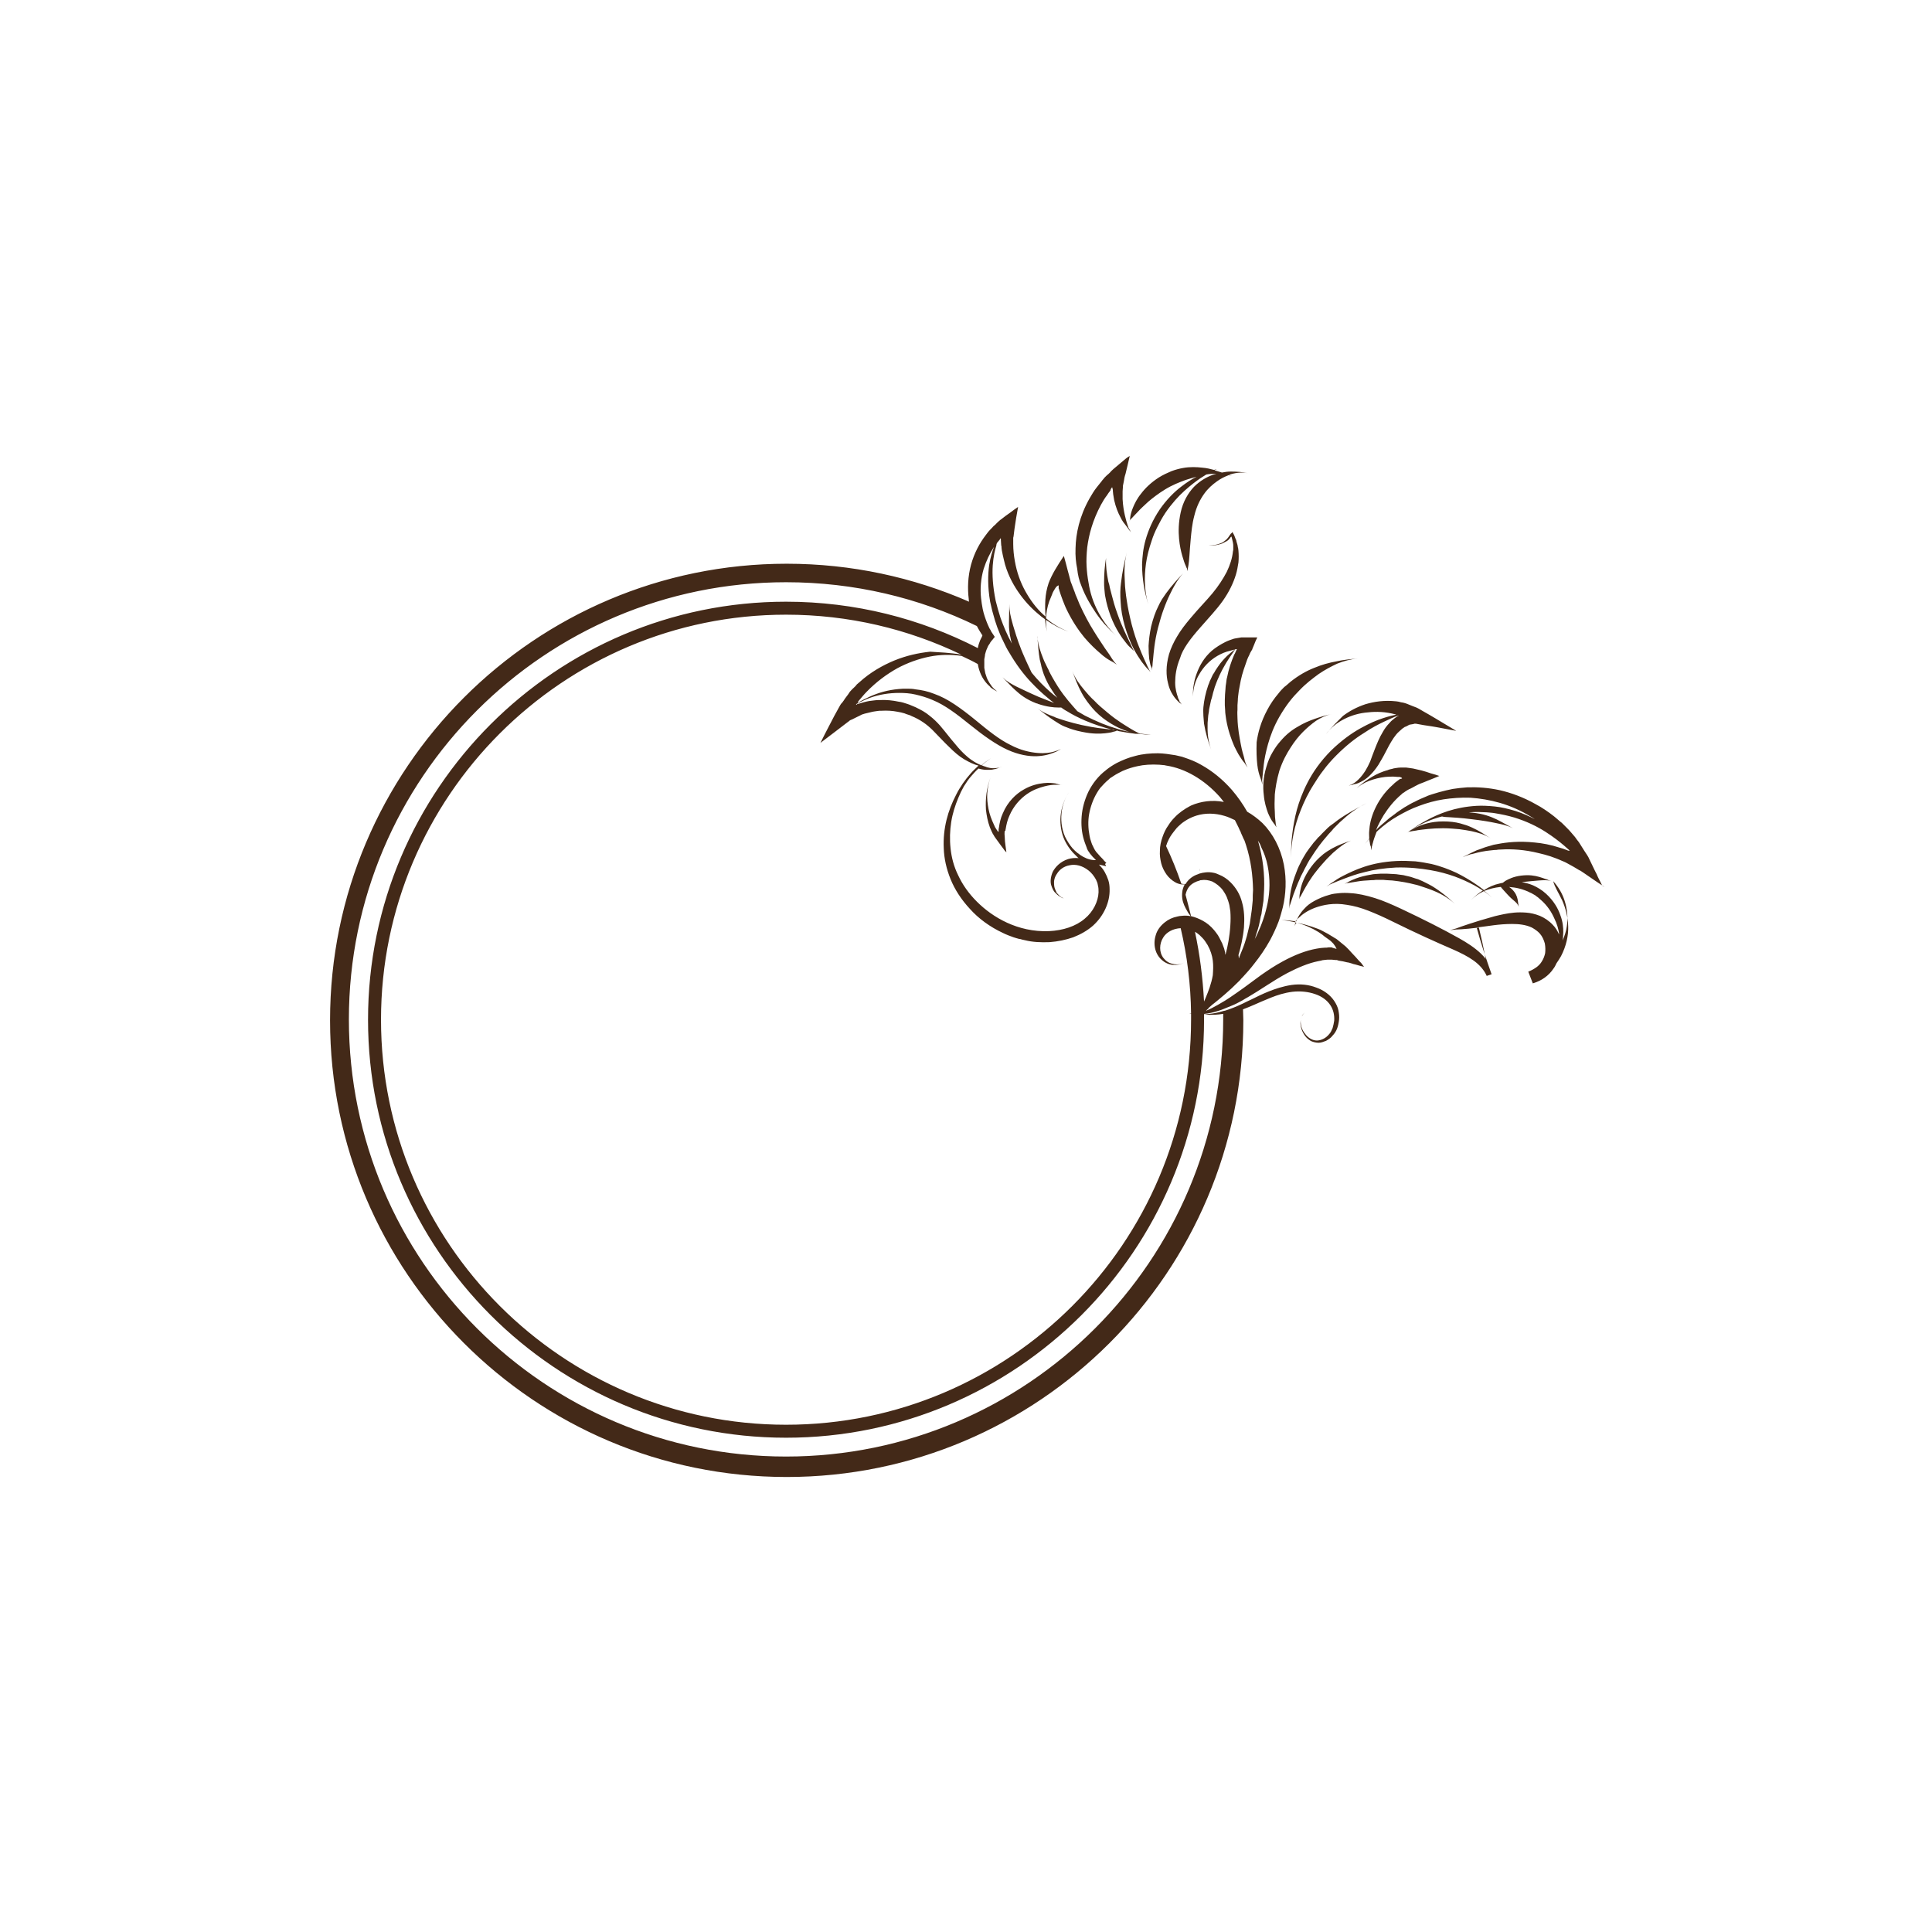 <svg id="Layer_1" xmlns="http://www.w3.org/2000/svg" viewBox="0 0 595.3 595.3"><style>.st0{fill:#432918}</style><path class="st0" d="M351.7 203.8c-.7-1-1.6-2.4-2.5-4.1-.9-1.8-1.8-4-2.6-6.7-.8-2.8-1.2-5.3-1.3-7.5-.1-1.1-.1-2.1-.1-3.1s.1-1.9.2-2.7c.4-3.5 1-6.2 1.8-9.5-.8 3.3-.8 6-.6 9.3 0 .8.1 1.7.2 2.6.1.9.2 1.9.4 3 .3 2.1.8 4.5 1.5 7.3.7 2.6 1.4 4.8 2.1 6.5.7 1.8 1.3 3.2 1.8 4.3.5 1.1.9 1.9 1.1 2.4.3.5.4.8.4.8l.4.7-.5-.6-.6-.6c-.4-.4-.9-1.1-1.7-2.1zm18.1-10.4c2.6-3 5.1-5.6 7-8.3 1.9-2.7 3.2-5.4 4-8 .4-1.3.6-2.6.8-3.8.1-1.2.1-2.4 0-3.6 0-.3-.1-.6-.1-.8-.1-.2-.1-.6-.2-1-.1-.3-.2-.6-.3-1l-.1-.5-.2-.4-.3-.8c-.1-.3-.2-.5-.4-.8l-.2-.4v-.1l-.1.1c-.1.2-.3.3-.5.5-.5.8-1 1.5-1.5 1.9-.3.2-.5.4-.8.6-.3.2-.5.3-.8.4-1.1.5-2.4.7-3.7.5 1.3.3 2.6.1 3.8-.3.3-.1.6-.2.9-.4l.4-.2c.1-.1.2-.1.4-.2.5-.3.8-.6 1.1-1 .1-.2.2-.3.3-.4l.1-.1s0 .1.1.2l.1.4c.1.5.2.9.3 1.3.1.4.1.8.1 1.2v.7c0 .3 0 .5-.1.8-.2 2.1-.9 4.2-1.9 6.3-1.1 2.1-2.5 4.3-4.4 6.6-1.9 2.3-4.3 4.7-6.8 7.7-1.6 1.9-3 3.7-4.1 5.6-1.1 1.8-2 3.8-2.5 5.5-1 3.6-.9 6.6-.3 8.9.5 2.3 1.5 3.7 2.1 4.5.3.4.6.7.8.9l.3.3.2.2c.1.1.2.2.4.3.3.2.5.5.5.5l-.4-.6c-.1-.1-.2-.3-.3-.4-.1-.1-.1-.2-.1-.2s0-.1-.1-.3c-.1-.2-.3-.5-.4-1-.3-.9-.8-2.4-.8-4.4 0-2 .3-4.6 1.5-7.5.8-2.8 3.1-5.9 6.2-9.4zm-29.6-14c0 .7 0 1.4.1 2.2.1.8.1 1.6.3 2.4.3 1.7.8 3.6 1.6 5.8 1.6 4.2 3.5 6.7 4.7 8.2.6.8 1.1 1.3 1.5 1.6l.5.5.5.5-.3-.6-.3-.6c-.2-.4-.5-1.1-.9-1.9-.8-1.7-2.2-4.4-3.6-8.4-.8-2.2-1.3-4-1.7-5.6-.2-.8-.4-1.6-.6-2.3-.1-.7-.3-1.4-.5-2-.5-2.6-.8-4.7-.7-7.3-.4 2.5-.6 4.7-.6 7.5zm68.3 46.9c1.6-2.2 3.6-3.7 5.8-4.8 2.2-1.1 4.6-1.8 7.2-2 2.6-.3 5.4-.2 8.4.6.1 0 .2.1.3.1-.9.2-2.3.5-4.1 1.1-1.9.6-4.2 1.6-6.9 3.1s-5.8 3.7-9 6.8c-3.4 3.4-5.7 6.8-7.3 9.9-1.6 3.1-2.6 5.9-3.3 8.4-.7 2.6-1.1 5-1.4 7.3-.3 2.4-.4 4.7-.4 7.4 0-2.6.3-5 .8-7.4.5-2.4 1.2-4.7 2.2-7.2 1-2.5 2.2-5.1 4-7.9.9-1.4 1.8-2.9 3-4.4 1.1-1.5 2.5-3.1 4-4.6 3-3 5.8-5.2 8.4-6.8 2.5-1.7 4.7-2.8 6.4-3.6 1.7-.8 3-1.4 3.9-1.7.1-.1.2-.1.4-.1v.1h-.2c-.1.1-.7.5-1.1.8-.5.4-1 .8-1.4 1.3-.9.9-1.6 1.9-2.1 2.8-1.1 1.8-1.8 3.6-2.4 5.1-.6 1.5-1.1 2.9-1.5 4-.5 1.1-1 2.1-1.5 2.9-1 1.6-2 2.6-2.7 3.2-.4.3-.6.5-.8.6-.2.1-.3.2-.3.2s-.1 0-.2.1-.3.1-.4.2c-.3.1-.7.2-.7.2s.3 0 .7-.1c.2 0 .3-.1.5-.1.1 0 .2-.1.2-.1s.1 0 .4-.1c.2 0 .6-.1 1.1-.3.9-.4 2.4-1.1 3.9-2.7.8-.8 1.5-1.7 2.3-2.9.7-1.2 1.5-2.5 2.2-3.9.7-1.4 1.5-2.9 2.5-4.4.5-.7 1-1.4 1.7-2 .3-.3.7-.6 1-.9.2-.1.4-.3.6-.4l.1-.1h.1c.1-.1.2-.1.2-.1.3-.1.5-.2.8-.4l.4-.2.6-.1.6-.1.3-.1h.5c1.6.3 3.2.6 4.8.8.8.1 1.6.3 2.3.4 1.8.3 3.5.7 5.3 1l-6-3.6c-.2-.1-.3-.2-.5-.3 0 0-.1 0 0 0-1.3-.8-2.6-1.5-3.8-2.2-.7-.4-1.3-.8-2-1.1-.8-.3-1.6-.6-2.3-.9-.7-.3-1.5-.6-2.4-.7-.3-.1-.5-.1-.8-.2-.2 0-.5-.1-.7-.1-3.7-.4-6.8.1-9.5.9-2.7.9-4.9 2.1-6.9 3.6-1.9 1.9-3.7 3.6-5.3 5.7zm3.7 26.4c-.8.6-1.5 1.2-2.4 1.8-.4.3-.8.7-1.2 1.1l-1.2 1.2c-.4.4-.8.9-1.3 1.3-.4.5-.8 1-1.3 1.5-.4.5-.8 1.1-1.3 1.7-.4.6-.9 1.2-1.3 1.9s-.8 1.3-1.1 1.9l-.9 1.8c-.3.6-.5 1.2-.7 1.7-.2.5-.4 1.1-.6 1.6-.7 2-1.1 3.7-1.3 5.1-.2 1.3-.3 2.3-.3 2.9v.9l-.1.9.2-.9.3-.9.9-2.7c.5-1.2 1-2.8 1.9-4.7.2-.5.4-1 .7-1.5.3-.5.5-1 .8-1.6.3-.5.6-1.1.9-1.7.3-.6.7-1.2 1.1-1.8 1.7-2.7 3.3-4.8 4.8-6.5.7-.9 1.5-1.6 2.1-2.4l2-2c2.6-2.4 5-4.3 8.2-5.8-3.1 1.6-5.8 3-8.9 5.2zm-11.6 23.7s.1-.2.3-.5c.2-.4.5-.9.8-1.5.8-1.4 1.9-3.5 4-6.1 1.1-1.4 2.2-2.6 3.1-3.6l1.3-1.3c.4-.4.8-.8 1.2-1.1 1.6-1.4 3-2.5 5-3.3-2 .7-3.8 1.3-5.8 2.4l-1.5.9c-.5.4-1.1.7-1.6 1.2-1.1.9-2.3 2.1-3.4 3.6-2.2 3-3 5.5-3.3 7.1-.2.8-.2 1.4-.3 1.8v.6l-.1.5.3-.7zm-45.7-70.5l.1.7v-.7s0-.2.1-.7c0-.5.1-1.2.2-2.2.2-2 .4-5.2 1.5-9.5.6-2.3 1.2-4.3 1.8-5.9.3-.8.6-1.6.9-2.3.3-.7.6-1.4.9-2 1.2-2.5 2.3-4.5 4.1-6.6-1.9 2-3.5 3.8-5.2 6.1-.4.6-.8 1.2-1.3 1.9-.4.7-.8 1.4-1.2 2.3-.8 1.6-1.5 3.6-2.1 6-.5 2.3-.7 4.3-.8 6 0 1.7.1 3 .2 4 .2 1 .3 1.8.5 2.2.2.5.3.7.3.7zm27.6-9.5c-.4.1-.8.1-1.2.2-.2 0-.4.1-.6.1l-.5.1c-.9.3-1.8.6-2.6 1-1.6.8-3 1.7-4.2 2.7-2.4 2.1-3.8 4.6-4.7 7.1-.8 2.2-1.2 4.5-1.1 7 0-2.5.7-4.8 1.9-6.8 1.3-2.3 3.2-4.3 5.6-5.7 1.2-.7 2.6-1.3 4-1.6.4-.1.7-.2 1.1-.3.2 0 .4-.1.5-.1h-.1s-.2.1-.6.4c-.4.3-1 .8-1.9 1.6-.8.8-1.8 1.8-2.8 3.3-.3.4-.5.8-.8 1.2-.2.4-.5.9-.8 1.3-.2.5-.5 1-.7 1.5-.3.5-.4 1.1-.7 1.7-.9 2.6-1.3 4.8-1.5 6.8-.1 1 0 1.9 0 2.7.1.9.1 1.6.2 2.4.5 3 1.2 5.3 2.2 8-1-2.8-1.2-5.3-1.1-8.3.1-.7.1-1.5.2-2.3.1-.4.1-.8.2-1.2 0-.4.1-.9.2-1.3.1-.5.2-.9.3-1.4.1-.5.2-1 .4-1.5.1-.5.3-1 .4-1.6.2-.5.3-1.1.5-1.7.2-.5.4-1.1.6-1.6.2-.5.4-1 .6-1.4.2-.5.4-.9.6-1.3l.6-1.2c.8-1.5 1.5-2.6 2.1-3.5.6-.9 1-1.5 1.3-1.9.3-.4.4-.6.4-.6l.2-.2h.1c.2 0 .3.1.3.1.1 0-.1.2-.1.2l-.1.1v.1l-.2.4c-.1.3-.2.5-.4.8-.9 2.1-1.7 4.4-2.2 7-.2.6-.2 1.2-.3 1.8-.1.6-.2 1.2-.2 1.8-.1 1.2-.2 2.3-.2 3.4v1.6c0 .5.1 1 .1 1.5 0 1 .2 1.9.3 2.8.6 3.5 1.6 6.2 2.5 8.3.5 1 .9 1.8 1.3 2.5s.8 1.2 1.1 1.7c.3.4.5.7.7.9.2.2.2.3.2.3l.8 1.2-.6-1.3s0-.1-.1-.4c-.1-.2-.2-.6-.3-1.1-.1-.5-.3-1.1-.5-1.8-.2-.8-.4-1.6-.6-2.7-.4-2.1-.9-4.7-1-7.9 0-.8-.1-1.7 0-2.6v-1.4c0-.5.1-.9.1-1.4 0-1 .2-2 .3-3 .1-.5.2-1 .3-1.6.1-.5.2-1.1.3-1.6.5-2.4 1.3-4.5 2-6.5.1-.2.2-.5.3-.7l.3-.6c.1-.2.2-.5.3-.7.1-.2.3-.5.4-.7.1-.1.1-.2.2-.3l.1-.3c.2-.4.3-.8.5-1.2.3-.8.6-1.5 1-2.3h-4.9zm4.9 39.2c.2 1.8.6 3.1.9 3.9.3.8.4 1.2.4 1.2l.3 1.1-.1-1.2s0-.4.1-1.2c.1-.8.2-2.1.4-3.8.2-1.7.6-3.8 1.3-6.3.7-2.5 1.8-5.5 3.6-8.6 1-1.7 2-3.2 3-4.5 1-1.3 2.1-2.5 3.1-3.5 2-2.1 4-3.6 5.9-5 1.9-1.3 3.8-2.3 5.7-3.2 2-.8 4.1-1.4 6.4-1.6-2.4.2-4.5.4-6.7.9-2.2.4-4.4 1-6.8 2-2.3.9-4.8 2.3-7.3 4.3-.6.5-1.2 1.1-1.9 1.6-.6.6-1.2 1.2-1.8 2-1.2 1.4-2.4 3.1-3.4 5-2 3.7-2.9 7.1-3.3 10-.1 2.7 0 5.1.2 6.9zm6.8 1.9c1-3 2.2-5.2 3.5-7.2 1.2-1.9 2.5-3.5 3.8-4.8 1.3-1.3 2.6-2.4 4-3.4 1.4-.9 3-1.7 4.9-2.1-1.9.4-3.6.9-5.3 1.5-1.7.6-3.4 1.3-5.2 2.4-1.8 1-3.6 2.4-5.3 4.4-.9 1-1.7 2.1-2.5 3.5-.8 1.3-1.4 2.8-1.9 4.5-1 3.3-1.1 6.2-.8 8.6.2 2.4.8 4.2 1.3 5.6.6 1.4 1.1 2.3 1.5 2.8.4.6.6.8.6.8l.5.8-.2-.9s0-.3-.1-1-.2-1.7-.2-3c-.1-1.4-.1-3.1 0-5.2.2-2.1.6-4.5 1.4-7.3zm36.4-16.9zm-12.3 51c1.1-.2 2.5-.3 4.3-.4.4 0 .9 0 1.4-.1h1.5c.5 0 1.1 0 1.7.1.6 0 1.2.1 1.8.1 2.7.3 4.9.7 6.8 1.2 1 .2 1.8.5 2.7.8.8.3 1.6.5 2.3.8 2.9 1.1 5.1 2.3 7.5 4.4-2.3-2.1-4.3-3.8-7.1-5.5-.7-.4-1.5-.8-2.3-1.2-.4-.2-.8-.4-1.3-.6-.4-.2-.9-.4-1.4-.5-.5-.2-1-.3-1.5-.5-.5-.1-1.1-.3-1.7-.4-.6-.2-1.2-.2-1.8-.3-.6-.1-1.3-.2-2-.2s-1.3-.1-1.9-.1h-1.8c-.6 0-1.1.1-1.6.1s-1 .1-1.5.2c-1.8.3-3.3.7-4.4 1.1-1.1.4-1.9.8-2.3 1-.5.3-.7.4-.7.4l-.7.3.8-.2s.3 0 .8-.1 1.3-.2 2.4-.4zM309.8 256v-.2l.1-.5c.2-1.2.5-2.6 1.1-3.9 1.3-3.1 3.4-5.3 5.4-6.7 2-1.4 3.9-2 5.4-2.4 1.5-.4 2.7-.5 3.4-.5h1.6c.3 0 .5.1.5.1s-.3-.1-.5-.1c-.3-.1-.5-.1-.5-.1s-.1 0-.3-.1c-.2 0-.5-.1-.8-.2-.8-.1-2-.3-3.6-.1-1.7.2-3.8.6-6.2 2-2.3 1.3-4.9 3.7-6.4 7.3-.7 1.5-1 3-1.2 4.4l-.1.5v.8s-.1 0-.2-.1l-.2-.2v-.1l-.1-.1-.2-.3c-.3-.4-.5-.8-.7-1.3-.8-1.7-1.4-3.3-1.7-4.9-.3-1.6-.5-3.2-.4-4.8.1-1.6.4-3.2 1-4.9-1.2 3.3-1.6 6.4-1.4 9.9.2 1.7.5 3.5 1.2 5.4.2.5.4.9.6 1.4.1.1.1.2.2.4s.2.4.3.5c.2.4.4.7.7 1.1.5.7 1 1.4 1.6 2.2l.9 1.2.2.3.2.2c.1.1.2.3.4.4-.1-.7-.2-1.5-.3-2.2-.1-.8-.2-1.5-.2-2.3-.1-.8-.1-1.4 0-2.1h.2zm127.1-.2c1.6-.2 4.2-.6 7.8-.6 2 0 3.6.2 5 .3.7.1 1.4.2 2 .3.6.1 1.2.2 1.7.3 2.2.5 4 1 5.9 2.2-1.9-1.2-3.5-2.3-5.7-3.3-.5-.2-1.1-.5-1.7-.7-.6-.2-1.3-.4-2-.6-1.5-.4-3.2-.6-5.2-.6-3.9 0-6.5 1-8.1 1.7-.8.4-1.3.7-1.7.9-.3.2-.5.3-.5.3l-.5.3.6-.1s.2 0 .6-.1c.4-.1 1-.1 1.8-.3zm-5.8-15.6c-.1 0 0 0 0 0 0-.1 0 0 0 0zm62.4 32.3l-.2-.4-.1-.2-.1-.2c-.4-.8-.8-1.5-1.1-2.3-.8-1.5-1.5-3.1-2.3-4.7-.3-.8-1-1.7-1.5-2.5-.6-.9-1.1-1.8-1.7-2.7-.4-.5-.8-1-1.2-1.6-.2-.2-.4-.5-.6-.7-.2-.2-.4-.5-.6-.7-.4-.5-.8-.9-1.3-1.4l-1.3-1.3c-.2-.2-.4-.4-.7-.6-.2-.2-.5-.4-.7-.6-.5-.4-.9-.8-1.3-1.1-1.8-1.4-3.7-2.7-5.6-3.7-3.7-2.1-7.5-3.5-11-4.3-3.6-.8-7-1-10.1-.9-1.6.1-3.1.3-4.5.5-1.4.3-2.8.6-4.2 1-.3.1-.7.2-1 .3-.3.1-.6.2-1 .3-.6.2-1.3.4-1.9.7-1.2.5-2.4 1-3.5 1.6-1.2.5-2.2 1.2-3.3 1.8-.5.3-1 .7-1.5 1-.5.3-1 .7-1.5 1.1l-1.5 1.1c-.5.4-.9.8-1.4 1.2l-.7.6-.7.6c-.4.4-.9.8-1.3 1.3l-.1.1c.5-1.3 1.3-2.9 2.4-4.7 1.3-2 3-4.3 5.5-6.4.2-.2.4-.4.7-.5.2-.2.4-.3.7-.5l.3-.2.2-.1c.1-.1.1-.1.2-.1.1-.1.3-.2.4-.2.6-.3 1.2-.6 1.7-.9.6-.3 1.1-.6 1.7-.8.7-.3 1.4-.5 2-.8 1.3-.5 2.5-1 3.7-1.5-.9-.3-1.4-.5-2.6-.8-.5-.2-1-.3-1.5-.5-.5-.1-.9-.3-1.4-.4-.4-.1-.9-.2-1.3-.3-.5-.1-.9-.2-1.3-.3-.5-.1-.9-.1-1.4-.2-.5-.1-.9-.1-1.3-.1-.8 0-1.7 0-2.2.1-.5.1-1 .1-1.5.3-.5.1-1 .2-1.4.4-.5.1-.9.3-1.3.4-1.7.6-3.2 1.4-4.7 2.4-1.4.9-2.8 2-4.1 3.3 1.3-1.3 2.8-2.2 4.4-2.8 1.6-.6 3.2-1 4.9-1.2.9-.1 1.7-.1 2.6-.1.4 0 .9.1 1.4.1h.5l.3.1c.3.1.4.2.4.3 0 .1 0 .1-.1.1 0 0-.2.1-.3.1h-.2l-.4.3c-.3.2-.5.4-.8.6-.3.2-.5.4-.8.7-3 2.6-4.8 5.5-5.9 8-1.1 2.5-1.5 4.7-1.6 6.4-.1.9 0 1.6 0 2.2v.2c-.8 1-1.7 2.1-2.5 3.2.8-1.1 1.6-2.1 2.5-3.1.1.5.1.9.2 1.2 0 .4.1.7.2.9.1.2.1.3.1.3l.2 1.1.1-1.1s0-.1.1-.3c0-.2.1-.5.2-.8.1-.4.2-.8.4-1.4.2-.5.4-1.2.7-1.9v-.1l.5-.5c1.9-1.7 3.9-3.2 6-4.4 2.1-1.2 4.4-2.4 6.7-3.2 2.4-.9 4.9-1.6 7.5-2 2.6-.4 5.4-.6 8.3-.5 2.9.2 6 .7 9.1 1.6 3.1.9 6.4 2.3 9.6 4.3.4.2.8.5 1.1.7-1.7-.9-3.7-1.8-5.9-2.5-2.3-.7-4.4-1.2-6.4-1.4-2-.2-3.9-.3-5.6-.2-3.4.2-6.3.8-8.8 1.6-2.5.8-4.7 1.8-6.7 2.9-2.1 1.1-4 2.4-6.1 3.9 2.1-1.5 4.2-2.7 6.4-3.6 1.4-.6 2.9-1.1 4.4-1.5h.2s.2 0 .5.1c.3 0 .9.1 1.6.1 1.4.1 3.7.2 6.8.6 3.4.4 5.7.8 7.6 1.2 1.9.4 3.5.7 5.3 1.6-1.7-.9-3.2-1.8-5-2.7-1.9-.9-4.2-1.8-7.6-2.1-.4 0-.7-.1-1-.1 1-.1 2-.1 3-.1.8 0 1.6.1 2.5.1.9.1 1.7.1 2.7.3 1.8.3 3.8.7 5.8 1.3 3.9 1.2 7.1 2.8 9.6 4.4 2.5 1.6 4.4 3.1 5.8 4.3.7.6 1.2 1.1 1.7 1.5h-.5l-.5-.2c-.7-.3-1.4-.5-2.1-.7-2.7-.9-5.4-1.4-7.7-1.6-4.8-.5-8.6-.1-11.6.5-.4.1-.7.1-1.1.2-.3.1-.7.2-1 .3-.6.2-1.2.3-1.7.5-1 .4-1.9.7-2.5.9-1.3.6-1.9.9-1.9.9l-.4.2c-.2.1-.5.3-.8.4l-1.2.6s.6-.2 1.3-.5l.9-.3c.2-.1.4-.1.4-.1s.6-.1 2-.5c.7-.2 1.5-.3 2.6-.5.5-.1 1.1-.1 1.7-.2.3 0 .6-.1 1-.1.3 0 .7 0 1-.1 2.9-.2 6.5-.2 10.9.7 2.2.5 4.5 1 7 2 .6.2 1.2.5 1.9.8l.5.2c.3.1.6.3 1 .5.7.4 1.3.7 2 1.1.3.2.7.4 1 .6l.5.3c.2.1.3.2.6.3.8.5 1.6 1.1 2.5 1.7 1.6 1.1 3.2 2.2 4.9 3.3-.7-.3-.8-.5-.9-.8zm-160.3-92c1.2 3.2 2.8 5.9 4.5 8.4 1.7 2.5 3.7 4.7 6.2 7-2.4-2.3-4.2-4.8-5.6-7.5-1.4-2.7-2.4-5.6-2.9-8.9-.3-1.6-.5-3.3-.6-5.1-.1-1.8 0-3.7.2-5.7.5-4 1.7-8.4 4.2-13.1.6-1.1 1.2-2.1 1.9-3 .3-.5.6-.9 1-1.4l.1-.2v-.1c0-.1.1-.2.2-.4.1-.1.1-.2.2-.3.1-.1 0 0 .1 0 0 0 0 .1.1.2v.2c0 .1 0 .1.1.3v.4c0 .3.1.6.1 1l.3 1.8c.5 2.2 1.2 3.9 1.9 5.2.6 1.3 1.3 2.1 1.7 2.6.4.5.6.8.6.8s.2.3.5.7c.3.3.5.6.5.6s-.2-.4-.4-.7c-.2-.4-.4-.7-.4-.7l-.3-.9c-.2-.6-.5-1.6-.8-2.9-.3-1.3-.6-3-.7-5v-2.4c0-.5.1-1 .1-1.4 0-.3 0-.5.1-.8.1-.3.1-.7.2-1 .1-.7.2-1.3.5-2.2.4-1.8.9-3.6 1.3-5.5-.2.1-.3.2-.5.3-.2.1-.3.2-.7.5-.6.5-1.2 1-1.9 1.6-.6.5-1.3 1.1-1.9 1.6-.3.3-.7.6-1 1-.3.3-.7.7-1.1 1l-.5.5c-.2.2-.4.4-.5.6-.2.2-.4.4-.5.6l-.4.5-1.2 1.5c-.8 1-1.5 2.2-2.2 3.4-3.1 5.5-4.2 10.8-4.3 15.3-.1 2.3.1 4.4.5 6.3.2 1.9.6 3.7 1.3 5.3zm15-20.3l.6-.6c.4-.4 1-1.1 1.8-1.9.8-.9 1.9-1.9 3.2-3.1 1.4-1.2 3.1-2.5 5.2-3.8 2.3-1.4 4.4-2.2 6.3-2.9 1.2-.4 2.3-.7 3.4-1-1.4.7-3 1.7-4.8 3.1-2.1 1.6-4.4 3.9-6.5 6.9-2.3 3.4-3.6 6.6-4.4 9.4-.8 2.8-1 5.3-1.1 7.6 0 2.3.2 4.3.5 6.3s.8 3.9 1.4 6c-.6-2.1-.9-4.1-1-6.2-.1-2 0-4.1.3-6.3s.9-4.6 1.8-7.2c.4-1.3 1-2.7 1.7-4.1.7-1.4 1.5-2.9 2.5-4.4 2-2.9 4-5.1 5.9-6.8 1.9-1.7 3.5-2.9 4.8-3.8.8-.5 1.4-.9 1.9-1.2 1-.2 2.1-.2 3.1-.2-.4.1-.8.2-1.1.3-1.9.7-3.9 1.8-5.8 3.7-1.8 1.9-3.4 4.6-4.1 7.9-.7 3.2-.7 5.9-.5 8.1.2 2.2.6 3.9 1 5.3.4 1.3.7 2.3 1 2.9.2.6.4.9.4.9l.3.9v-.9s.1-.3.2-1c.1-.6.2-1.6.3-3 .1-1.3.2-3 .4-5.1.2-2 .4-4.5 1.1-7.1.7-2.9 1.8-5 3-6.7 1.2-1.7 2.6-2.9 4-3.9 1.1-.8 2.3-1.4 3.6-1.9.4.1.7.2 1.1.3-.3-.1-.7-.2-1-.4 1.8-.6 3.7-.9 5.8-.5-1.8-.4-3.5-.5-5.2-.5-.9 0-1.8.1-2.8.3-.4-.1-.9-.3-1.3-.4-.3-.1-.7-.2-1-.3l.8-.4-.9.3c-1.1-.3-2.3-.6-3.6-.7-1.8-.2-3.8-.3-6 .1-1.1.2-2.3.5-3.6 1-1.2.5-2.5 1.1-3.8 1.9-2.5 1.6-4.3 3.4-5.5 5-1.3 1.6-2 3.1-2.5 4.3-.5 1.2-.7 2.1-.8 2.7-.1.6-.1.9-.1.9l-.2.8.2-.6zm-83.9 56.3s-.1 0 0 0zm213 55l-.9-.9c.3.2.6.6.9.9zm4 5.8c1.1 2.5 1.8 5.1 1.9 8.1.1 2.9-.6 6.1-2.2 9.2-.4.7-.9 1.5-1.4 2.2-.3.6-.5 1.1-.9 1.6-1.5 2.3-3.8 3.8-6.1 4.5-.1 0-.2.1-.3.1l-1.4-3.6c1-.4 1.9-.9 2.7-1.5.6-.5 1.1-1 1.5-1.7.5-.8.8-1.6 1-2.5.1-.9.1-1.9-.1-3-.3-1.1-.8-2.2-1.5-3-.7-.8-1.6-1.4-2.5-1.9-1.9-.9-4.1-1.1-6.1-1.1-4.1 0-7.5.7-10.2 1-.3 0-.5.1-.7.1 1.4 5.1 2.9 9.6 4.6 14.4l-1.5.5c-.8-1.8-2.2-3.4-4-4.7-1.8-1.3-4-2.4-6.5-3.5-5.1-2.2-11.1-4.9-18.4-8.5-2.8-1.4-5.3-2.5-7.6-3.4-2.3-.9-4.5-1.5-6.6-1.8-4-.7-7.3 0-9.8.9-2.4.9-4 2.1-4.9 3-.5.4-.8.8-1 1-.2.2-.3.4-.3.4l-.1.1c2.5.4 4.8 1.1 7.2 2 .5.2 1 .4 1.5.7.5.3 1 .5 1.5.8l1.5.9c.3.2.5.3.8.5l.2.1c.1.1.2.1.3.2l.5.4c.7.6 1.5 1.2 2.2 1.8l1 1c.3.4.7.7 1 1.1.7.7 1.4 1.5 2.2 2.4l.3.3.3.3.3.4c.2.3.4.5.6.8-.8-.2-1.7-.4-2.6-.7-.5-.1-.9-.2-1.4-.4-.2-.1-.5-.1-.7-.2l-.6-.1c-.8-.2-1.6-.4-2.5-.5l-.6-.2h-.5c-.3 0-.7-.1-1-.1H409c-.3 0-.7.1-1 .1-.3 0-.7.1-1 .2-.3.1-.7.1-1 .2-2.9.6-6 1.9-9.3 3.6-2.4 1.3-4.5 2.6-6.5 3.9-2 1.3-3.9 2.5-5.6 3.5-.6.3-1.2.7-1.7 1-1.1.6-2.2 1.2-3.2 1.6-1 .4-1.9.8-2.7 1.1-.5.2-1 .4-1.4.5-1.8.6-3.3.9-4.5 1v.1s.5 0 1.6-.1c1-.1 2.4-.3 4.3-.9.2 0 .3-.1.5-.1 1.6-.5 3.4-1.2 5.5-2.2.8-.4 1.6-.8 2.5-1.2 1.6-.8 3.4-1.7 5.4-2.5 2-.8 4.4-1.6 7-2 2.8-.4 5.4-.1 7.7.8 2.3.8 4.3 2.3 5.5 4.1.6.9 1.1 1.9 1.3 2.9.2 1 .3 2 .2 2.9-.1.9-.3 1.9-.6 2.7-.3.8-.8 1.6-1.4 2.2-.5.7-1.3 1.2-2 1.6-.8.3-1.5.6-2.3.6-.8 0-1.6-.2-2.3-.5-.7-.4-1.3-.9-1.7-1.4-.9-1.1-1.5-2.5-1.6-4 0-.7.1-1.5.4-2.2.2-.5.6-1 1.1-1.3-.5.3-.8.8-1.1 1.3-.3.7-.4 1.4-.3 2.1.1 1.4.8 2.7 1.7 3.7.9 1 2.2 1.7 3.5 1.6 1.3-.1 2.6-.8 3.5-1.9.5-.5.8-1.2 1.1-1.9.2-.7.4-1.5.5-2.3.1-1.6-.2-3.3-1.2-4.8s-2.6-2.7-4.7-3.4c-2-.7-4.5-1-7-.7-2.4.3-4.6 1-6.6 1.8s-3.8 1.6-5.4 2.3c-1.1.5-2.2.9-3.2 1.3 0 1.1.1 2.3.1 3.4 0 77.6-63.1 140.7-140.7 140.7S101.7 392 101.7 314.4s63.1-140.7 140.7-140.7c20 0 39 4.2 56.2 11.7-.1-.3-.1-.5-.1-.8-.4-3.2-.3-6.9.7-10.6 1-3.6 2.6-6.6 4.6-9.2.5-.7.8-1.1 1.9-2.2.2-.2.4-.5.7-.7.2-.2.5-.4.7-.7.5-.4.9-.9 1.4-1.2.9-.7 1.8-1.4 2.7-2 .9-.7 1.9-1.4 2.5-1.8-.2 1.1-.4 2.3-.6 3.4-.2 1.1-.3 2.2-.5 3.3-.1.5-.1 1.1-.2 1.6l-.1.8-.1.4v1.9c0 1.8.2 3.6.5 5.3.6 3.4 1.7 6.5 3.2 9.2 1.5 2.7 3.3 5.2 5.6 7.3.2.2.5.4.7.6-.2-1.7-.2-3.4-.1-5.2.1-1.6.4-3.3 1-5.1 1-2.7 2.7-5.4 4.7-8.4.4 1.4.8 2.9 1.2 4.5.2.8.5 1.7.7 2.6.1.4.2.9.4 1.3.1.3.2.5.3.8.3.9.7 1.7 1 2.7.4.9.8 1.9 1.2 2.9 1.5 3.3 3 6.1 4.4 8.3 1.4 2.3 2.6 4 3.5 5.4 1 1.4 1.7 2.4 2.1 3.1.5.7.7 1 .7 1l.8.9-1-.7s-.4-.2-1.1-.6c-.7-.4-1.8-1.1-3.1-2.3-1.3-1.1-3-2.7-4.8-4.8-1.8-2.2-3.7-5-5.4-8.5-.5-1-.9-2.1-1.3-3.1s-.7-2-1-2.9l-.1-.4-.1-.2v-.9h-.1c-.1 0-.1 0-.2.1-.2.1-.4.3-.6.5v.1l-.1.1-.2.3c-.1.2-.2.4-.3.5-.2.4-.4.7-.5 1.1-.3.7-.6 1.5-.9 2.2-.6 1.7-.9 3.4-1 5.2 2 1.7 4.3 3.1 6.9 4.1-2.6-.9-4.9-2.2-6.9-3.6 0 1.2.1 2.4.3 3.6-.3-1.3-.5-2.5-.6-3.8-.4-.3-.7-.5-1.1-.8-2.4-1.9-4.6-4.1-6.5-6.7-1.9-2.6-3.6-5.6-4.7-9.3-.2-.9-.5-1.9-.7-2.9l-.3-1.5c0-.3-.1-.5-.1-.8 0-.3 0-.5-.1-.8 0-.5-.1-1.1-.1-1.6v-.3c0-.1 0-.2-.1-.2 0-.1-.1.1-.1.1-.1.1-.1.1-.1.2-.1.1.1-.1-.9 1.1-.1.2-.2.5-.2.8-.4 1.3-.9 3.3-1.1 6.1-.2 2.8 0 6.5.9 10.9.4 1.7.9 3.4 1.5 5.3.9 2.5 2 5.2 3.5 7.9-.2-.7-.4-1.4-.5-2.1-.2-.7-.2-1.4-.3-2-.1-.6-.1-1.2-.1-1.8v-.7c0-2 .1-3.7.1-5.6 0 2.2.4 3.9 1 6 0 .1.1.2.1.4.6 2 1.3 4.4 2.6 7.7.2.4.3.8.5 1.2 1.1 2.6 2 4.4 2.6 5.7.1.1.1.2.2.3 1.8 2.2 3.7 4.1 5.5 5.7.8.7 1.5 1.3 2.3 1.9-.5-.6-1-1.3-1.5-2.1-1.3-1.9-2.1-3.6-2.7-5.2-.3-.8-.5-1.6-.7-2.3 0-.2-.1-.3-.1-.5-.1-.6-.3-1.1-.4-1.6-.4-2.3-.5-4.3-.7-6.4 0-.3 0-.6-.1-1 0 .3.1.7.1 1 .3 2.1.9 3.9 1.7 5.9.2.6.5 1.2.8 1.8.3.6.6 1.3 1 2v.1c.7 1.4 1.6 3 2.8 4.9 2.2 3.4 4.2 5.5 5.4 6.9.2.2.4.4.5.6.8.5 1.6.9 2.4 1.4 1.8.9 3.5 1.7 5.2 2.4l2.4.9c.9.3 1.9.6 2.8.9 1 .3 2.1.6 3.2.8-.9-.3-2-.7-3.3-1.3-1.4-.7-3-1.6-4.7-2.9-1.8-1.4-3.1-2.8-4.1-4.1-.5-.6-1-1.3-1.4-1.9-.4-.6-.8-1.2-1.1-1.8-1.3-2.4-2-4.4-2.9-6.8.9 2.4 2.2 4.1 3.8 6 .4.5.9 1 1.3 1.5.5.5 1 1.1 1.6 1.6 1.1 1.2 2.5 2.4 4.2 3.8 3.1 2.6 5.6 4 7.2 5 .8.5 1.4.8 1.8 1l.6.3.2.1c.2 0 .5.1.7.1 1 .1 1.9.2 2.9.3-1 0-2-.1-2.9-.2-.2 0-.4 0-.6-.1l.1.1-.4-.1h-1c-1.7-.2-3.4-.5-5.1-.8-.7-.2-1.5-.3-2.2-.5-2.7-.7-5.5-1.6-8.3-2.8-1.8-.8-3.7-1.7-5.6-2.9-.1 0-.1-.1-.2-.1-.5-.3-1-.6-1.5-1h-1c-1.3 0-3.4-.2-6.1-1.1-.2-.1-.4-.2-.6-.2-3.1-1.2-5-2.7-6.5-4.1-1.1-1-2-2-2.9-2.9l-.5-.5-.5-.5c1.4 1.3 2.8 2.1 4.4 2.9 1.7.8 3.7 1.8 6.7 3.1 2 .8 3.6 1.4 4.8 1.9-.7-.5-1.3-1-2-1.6-1.6-1.3-3.3-2.9-5-4.7-2.4-2.5-4.7-5.6-6.8-9.2-.7-1.1-1.3-2.3-1.8-3.4-1.5-3-2.5-5.9-3.2-8.6-.4-1.3-.6-2.5-.9-3.7-.8-4.6-.7-8.4-.3-11.3.4-2.5 1-4.3 1.5-5.6-1.3 2-2.4 4.3-3.2 6.8-.9 3.1-1.1 6.2-.8 9 .1 1.1.3 2.2.5 3.3.3 1.5.8 2.9 1.3 4.2.2.6.5 1.1.7 1.6.1.3.3.5.4.7 0 .1.2.4.3.6.1.2.3.4.4.6.1.2.3.4.4.6l.2.3v.1l-.1.1-.1.1c-.3.4-.6.8-.9 1.1l-.2.3-.1.1v.1l-.2.3c-.1.2-.3.4-.4.6-.4.8-.7 1.6-.9 2.4-.1.2-.1.4-.1.6-.1.4-.1.8-.2 1.1v2.7c.1.6.2 1.1.3 1.6.3 1 .6 1.9 1 2.5.3.6.7 1.1.9 1.4.1.1.2.3.2.3 0 .1.1.1.1.1l.2.2c.1.1.3.4.5.5.4.3.7.6.8.7-.1-.1-.5-.3-.9-.5-.2-.1-.4-.3-.6-.4-.2-.1-.3-.2-.3-.2l-.1-.1c-.1 0-.2-.1-.3-.3-.3-.3-.7-.6-1.2-1.2s-1.1-1.4-1.6-2.5c-.4-.9-.8-2-1-3.3-1.6-.9-3.3-1.7-5-2.5-3.4-.5-6.7-.4-9.8.2-3.5.7-6.8 1.9-10 3.6-3.2 1.8-6.4 4.1-9.5 7.3-.8.8-1.5 1.7-2.2 2.5-.5.6-.4.6-.5.8v.1c1.2-.8 2.5-1.4 3.8-2 2.7-1.2 5.5-2 8.8-2.3.8-.1 1.7-.1 2.5-.1.9 0 1.8 0 2.7.2 1.9.2 3.8.6 5.8 1.4 2 .7 4.1 1.8 6.2 3.2 2.1 1.4 4.2 3 6.4 4.8 4.1 3.4 7.5 6.1 10.8 7.7 3.2 1.7 6.1 2.3 8.4 2.5 2.3.2 4-.1 5-.4 1.1-.3 1.5-.5 1.5-.5s.4-.2.7-.3c.4-.2.7-.4.7-.4s-.3.2-.7.4c-.3.2-.7.4-.7.4s-.4.3-1.5.7c-1 .4-2.7 1-5.2 1.1-2.4.1-5.6-.4-9.1-2s-7.3-4.3-11.4-7.6c-4.2-3.4-7.9-6.2-11.6-7.7-1.8-.8-3.6-1.3-5.3-1.7-1.7-.4-3.4-.5-5-.5-3.2 0-6.2.5-9 1.5-1.4.5-2.8 1.2-4.2 1.9 0 0 0 .1-.1.1 0 .2.1.2.3 0l.1-.1h.1l.4-.1c1-.3 2-.6 3.1-.8.5-.1 1.1-.1 1.6-.2s1.1-.1 1.7-.1c2-.1 4 .1 5.8.5.9.1 1.8.4 2.7.7.4.1.8.3 1.3.5.4.2.8.3 1.2.5l1.2.6c.4.2.7.4 1.1.6.7.4 1.4.9 2 1.4 1.3 1 2.3 2 3.2 3 1.8 2.1 3.2 4 4.6 5.6 1.3 1.6 2.5 2.9 3.8 4 1.6 1.4 3.1 2.2 4.4 2.7.9-.8 1.9-1.5 3-2.2-1 .7-2 1.4-2.9 2.2.6.3 1.2.4 1.6.6.7.2 1.3.3 1.7.3h.5s.6 0 1.1-.1c.3 0 .5-.1.8-.2.2-.1.3-.1.3-.1s-.1.1-.3.1c-.2.1-.5.2-.7.3-.5.2-1.1.3-1.1.3h-.1c-.1 0-.2.1-.4.1-.4.1-1 .1-1.8.1-.7 0-1.6-.1-2.6-.4-.8.7-1.5 1.5-2.2 2.3-.9 1-1.6 2.1-2.3 3.2-.3.6-.6 1.1-.9 1.7-.3.6-.5 1.2-.8 1.8-1 2.4-1.8 4.9-2.2 7.5-.4 2.6-.5 5.3-.2 8.1s1 5.6 2.4 8.4c1.3 2.8 3.2 5.5 5.7 8s5.6 4.8 9.3 6.5c3.7 1.7 8.1 2.8 12.9 2.6 4.4-.2 8.3-1.5 11-3.8 2.7-2.2 4.2-5.4 4.3-8.2 0-.7 0-1.4-.2-2.1-.1-.7-.3-1.2-.6-1.8-.6-1.1-1.4-2.1-2.3-2.8-1.9-1.5-4-2-5.8-1.6-1.8.3-3.2 1.4-3.9 2.6-.8 1.1-1 2.3-.9 3.2 0 .9.3 1.6.5 2 .1.2.2.4.2.5.1.1.1.2.1.2l.3.3c.2.2.4.5.7.7.1.1.3.2.4.3.1.1.3.2.4.2l.4.2s-.2-.1-.4-.1c-.1-.1-.3-.1-.4-.2-.1-.1-.3-.2-.5-.3-.3-.2-.6-.4-.8-.6l-.3-.3-.1-.1-.4-.4c-.3-.4-.7-1.1-1-2.1-.3-1-.2-2.5.5-4.1.8-1.5 2.3-3.1 4.7-3.9 1-.3 2.1-.4 3.3-.3-.1 0-.1-.1-.2-.1l-.8-.8-.8-.8c-1-1.1-1.8-2.3-2.5-3.7-2.2-4.7-1.7-10.4 1.3-14.9-1.3 1.9-2.1 4.2-2.3 6.4-.3 2.9.2 5.9 1.6 8.3.7 1.2 1.5 2.4 2.5 3.3l.8.7c.3.2.6.4.8.6.5.3.9.6 1.4.8.9.5 1.8.7 2.7.8h.8l-.1-.1-.3-.3-.6-.6-.5-.6c-.3-.3-.4-.5-.6-.8-.2-.3-.4-.5-.5-.8l-.1-.2c0-.1-.1-.1-.1-.3l-.3-.8c-.1-.3-.2-.5-.3-.8l-.3-.9c-.7-2.3-.9-4.7-.7-7.3.2-2.5.9-5.1 2.1-7.6 1.2-2.4 3-4.8 5.4-6.6l.1-.1c1-.8 2.1-1.5 3.2-2.1 1.8-.9 3.7-1.7 5.8-2.2 2.2-.6 4.5-.8 6.9-.8.9 0 1.8.1 2.7.2.9.1 1.8.3 2.7.4.4.1.9.2 1.3.3.5.1.9.2 1.4.4 1.8.6 3.6 1.3 5.3 2.3 3.4 1.9 6.6 4.5 9.4 7.7 1.8 2.1 3.4 4.4 4.7 6.7 1.6.9 3.2 2.1 4.7 3.5 3.2 3.2 5.6 7.7 6.6 12.8.9 4.7.6 9.2-.3 13.1-.4 1.5-.8 3-1.3 4.4-.8 2.1-1.7 4-2.6 5.7-1.6 2.9-3.3 5.3-4.9 7.3-1.2 1.6-2.4 2.9-3.5 4.1-.4.4-.7.7-1 1.1-1.8 1.8-3.3 3.2-4.6 4.3-.7.6-1.4 1.2-1.9 1.6-1.1.9-1.7 1.4-2 1.6l-.1.1-.8.7c-.3.4-.6.7-.9.9v.1c1-.4 2.2-1 3.6-1.8.7-.4 1.4-.8 2.2-1.3.5-.3.9-.6 1.4-.9 1.3-.9 2.8-1.9 4.3-3 1.6-1.2 3.4-2.5 5.3-3.9 2-1.4 4.2-2.9 6.8-4.3 3.5-1.9 7-3.3 10.4-3.9.4-.1.8-.1 1.3-.2.4 0 .8-.1 1.2-.1.4 0 .8 0 1.2-.1h.8c.1 0 0 0 0 0h.1c.2.1.5.2.9.3.1 0 .2.1.4.1l.2.1c0-.1 0-.2-.1-.3-.1-.3-.3-.6-.6-1-.1-.1-.1-.2-.3-.4l-.6-.6c-.4-.4-.9-.7-1.3-1-.4-.3-.9-.6-1.3-1-.4-.3-.9-.6-1.3-.9-2.1-1.3-4.4-2.3-6.8-2.9-.1.1-.2.3-.3.4l-.4.8s.2-.4.3-.9c0-.2.1-.3.2-.4-1.4-.3-2.9-.6-4.4-.7 1.6 0 3 .2 4.5.4 0-.1.1-.2.1-.2s0-.1.2-.5c.2-.3.3-.7.7-1.3.4-.6.9-1.3 1.6-2 .7-.8 1.7-1.6 3-2.3 1.3-.7 2.8-1.4 4.7-1.9.9-.3 1.9-.4 3-.5 1.1-.1 2.2-.1 3.4 0 2.3.1 4.9.7 7.5 1.5 2.6.8 5.3 2 8.1 3.3 7.2 3.4 12.9 6.3 17.9 9.1 2.5 1.4 4.8 2.9 6.7 4.7.5.5 1.1 1.1 1.5 1.7-.6-3.2-1.3-6.4-2.1-9.7-4.9.6-7.1.6-7.1.6l-1.8.2 1.8-.5s2.3-.9 7.5-2.5c1.3-.4 2.8-.8 4.5-1.3 1.7-.4 3.7-.9 6-1.1 1.1-.1 2.4-.1 3.7 0 1.3.1 2.7.4 4.2 1 1.4.6 2.8 1.5 4 2.8.8.8 1.4 1.8 1.9 2.9v-.3c-.2-1.3-.6-2.9-1.5-4.7-.8-1.8-2.1-3.9-4.2-5.7-.3-.2-.5-.5-.8-.7-.3-.2-.6-.4-.8-.6-.6-.3-1.1-.7-1.7-.9-.5-.3-1.1-.5-1.6-.7-.6-.2-1.1-.4-1.6-.5-1.1-.3-2.2-.4-3.2-.5.3.2.6.4.9.7 1.1 1.1 1.5 2.1 1.7 3 .2.9.2 1.6.4 2.4-.3-.8-.8-1.3-1.4-1.8-.6-.5-1.3-1.1-2.2-2.1-.8-.9-1.4-1.5-1.8-2 0-.1-.1-.1-.1-.2h-.2c-1.8.2-3.4.6-4.9 1.2h-.1c.8.6 1.6 1.3 2.4 2-.8-.7-1.7-1.4-2.5-1.9-1.5.7-2.8 1.6-4 2.8 1.2-1.2 2.4-2.2 3.7-3-.9-.6-1.7-1.1-2.6-1.6-1.9-1-3.8-1.9-6-2.7-2.2-.8-4.7-1.5-7.6-2-3-.5-6.4-.9-10.5-.8-3.8.2-7 .7-9.6 1.4-2.6.6-4.7 1.4-6.3 2-1.6.6-2.8 1.1-3.5 1.4-.8.3-1.1.5-1.1.5l-1 .6 1-.7s.3-.3 1-.7c.7-.5 1.7-1.2 3.3-2 1.6-.8 3.6-1.8 6.3-2.7 2.7-.9 6-1.6 10-1.8 2.1-.1 4 0 5.8.1 1.8.2 3.4.5 4.9.8 3 .7 5.5 1.7 7.7 2.7 2.2 1.1 4.1 2.2 6 3.5.9.6 1.7 1.2 2.6 1.9l.1-.1c1.4-.9 2.9-1.6 4.8-2 .3-.1.6-.1.9-.2.2-.2.4-.3.8-.6.9-.5 2.4-1.3 4.8-1.6 2.5-.3 4.2 0 5.6.4 1.4.4 2.5.9 3.8 1.3-1.3-.4-2.5-.3-3.9-.2-1.6.1-3.1.3-5.3.5 1.1.2 2.3.5 3.5 1 1.3.6 2.7 1.4 4 2.6 2.3 2.1 3.7 4.5 4.4 6.6.8 2.1.9 3.9.9 5.2 0 .7-.1 1.3-.1 1.8 0 .3-.1.6-.1.8.6-1.4 1.1-2.9 1.3-4.4.4-2.7.1-5.4-.7-7.9-.7-2.2-1.9-4.2-3.5-6 .4 1.7 1.7 3.7 2.7 5.8zm-114.3 5s0 .1 0 0c1.3.3 2.5.8 3.6 1.4 1.3.7 2.5 1.7 3.5 2.9.4.5.8 1 1.2 1.6.2.3.3.6.5.9.1.3.3.5.4.8.1.3.3.5.4.8.1.3.2.6.3.8.1.3.2.5.3.8.1.3.1.5.2.8.1.2.1.4.1.6 0 .2.1.4.1.5.7-2.6 1.3-5.7 1.5-9.1.1-1.5.1-2.9 0-4.3-.1-.7-.2-1.3-.3-1.9-.2-.9-.5-1.7-.8-2.5 0-.1-.1-.1-.1-.2-.3-.7-.7-1.3-1.1-1.9-.9-1.2-2.1-2.1-3.3-2.7-1.1-.4-2.2-.6-3.4-.4-.1 0-.3 0-.4.1-1.2.3-2.4.9-3.2 1.8-.6.7-1 1.6-1.2 2.6.6 2.4 1.2 4.5 1.7 6.6zm-3-10c.4.1.9.1 1.3.1.7-1.2 1.8-2.2 3.2-2.8.2-.1.5-.2.8-.3.1 0 .1-.1.2-.1.1-.3.2-.5.2-.8v-.8c0 .3.1.5 0 .8 0 .3-.1.5-.2.8 1.3-.4 2.8-.6 4.3-.3.6.1 1.2.3 1.8.6 1.3.5 2.5 1.3 3.6 2.4.8.8 1.5 1.7 2.1 2.7.6 1 1.1 2.2 1.4 3.4.7 2.4.8 5.1.6 7.8-.3 3.2-1 6.1-1.7 8.5.1.3.1.7.1 1 .1-.2.2-.3.2-.5.5-1.3 1.1-2.6 1.6-4.1.2-.7.5-1.5.7-2.3.2-.8.4-1.6.6-2.5.1-.4.2-.9.3-1.3.1-.5.1-.9.2-1.4.1-.5.1-.9.2-1.4 0-.2.1-.5.1-.7 0-.2.1-.5.1-.7l.3-3c0-1 0-2.1.1-3.2-.1-4.3-.6-9-2.2-13.9l-.3-.9c-.1-.3-.2-.6-.4-.9-.3-.6-.5-1.2-.8-1.8-.1-.3-.2-.6-.4-.9-.1-.3-.3-.6-.4-.9l-.9-1.8c-.1-.1-.1-.3-.2-.4-1.1-.5-2.1-1-3.2-1.3-3-.9-6-.9-8.6-.1-.2.1-.4.1-.6.2-1.1.4-2.1.9-3 1.5-.8.5-1.5 1.1-2.1 1.7-.3.3-.6.6-.8.9-.8 1-1.6 2-2.1 3.1-.3.6-.6 1.3-.8 2 1.7 3.6 3.3 7.5 4.7 11.6zm9.7 23.7c-.2-1.6-.7-3.2-1.6-4.8-.5-.8-1-1.6-1.6-2.2l-.9-.9c-.3-.2-.6-.5-.9-.7-.2-.1-.4-.2-.5-.3 1.5 7 2.4 14.1 2.8 21.5.2-.4.4-.9.6-1.4.7-1.7 1.6-3.9 2.1-6.7.1-1.4.2-3 0-4.5zm13.9-37c1.6 5.4 2.1 10.6 1.9 15.2-.1 1.2-.1 2.3-.2 3.4-.2 1.1-.3 2.1-.5 3.2 0 .3-.1.5-.1.8-.1.3-.1.5-.2.7l-.3 1.5c-.1.5-.2 1-.3 1.4-.1.5-.3.9-.4 1.4-.3.9-.6 1.8-.8 2.6l-.3.6c.4-.7.8-1.5 1.1-2.2 1.3-2.8 2.4-5.9 3.1-9.4.7-3.5.8-7.3 0-11.4-.4-2.1-1.1-4-2-5.8-.2-.7-.6-1.4-1-2zm-91.4-57.3c-16.4-7.9-34.7-12.3-54-12.3-68.8 0-124.8 56-124.8 124.8S173.4 439 242.2 439 367 383 367 314.2v-1.8h-.6l.6-.1c-.1-9-1.2-17.8-3.2-26.3-2.3.1-4.4 1.2-5.4 2.9-1.2 1.9-1.3 4.5.1 6.3.7.9 1.7 1.6 2.9 1.8 1.2.3 2.5.2 3.6-.5-1.1.7-2.4.9-3.6.8-1.2-.1-2.4-.6-3.4-1.5-2-1.7-2.8-4.7-1.9-7.6.4-1.5 1.4-2.9 2.8-4 1.1-.9 2.4-1.5 3.9-1.8.4-.1.9-.2 1.3-.2.9-.1 1.8-.1 2.8.1-.4-.5-.8-1-1.1-1.6-.7-1.2-1.3-2.4-1.5-3.8-.1-.7-.1-1.4 0-2.1 0-.3.1-.6.2-1s.3-.8.5-1.2l.1-.1H364c-.6-.1-1.3-.3-1.8-.6-1.1-.6-2.1-1.5-2.8-2.5-.7-1-1.3-2.2-1.6-3.4-.3-1.3-.5-2.5-.4-3.9 0-1.4.3-2.8.8-4.2.4-1.2 1-2.5 1.8-3.6.5-.8 1.1-1.6 1.9-2.4 1.3-1.4 3-2.6 4.9-3.6.1 0 .2-.1.2-.1 3-1.3 6.5-1.8 10.1-1.1l-1.2-1.5c-4.8-5.4-10.7-8.8-16.5-9.7-.1 0-.2 0-.4-.1-2.4-.3-4.8-.3-7 0-.6.1-1.1.2-1.6.3-1.4.3-2.7.7-3.9 1.2-.2.1-.4.2-.5.2-1 .5-2 1-2.9 1.6-.2.1-.4.3-.6.4-.1 0-.1.1-.2.1-.3.2-.5.4-.7.6-.5.4-.9.8-1.4 1.3-.4.4-.8.9-1.2 1.3-.4.5-.7 1-1 1.5-1.2 2-2 4.3-2.4 6.5-.4 2.2-.3 4.5.1 6.6.1.5.2 1.1.4 1.6s.2.9.7 1.8c.4.8.6 1.4 1.6 2.4.4.5.8.9 1.2 1.3.2.2.4.4.6.7l.7.7c-.2.1-.3.2-.4.3v.1l.1.1.1.2c0 .1.4.4-.3.2-.5-.1-.9-.2-1.3-.3-.2 0-.3-.1-.5-.1.7.7 1.3 1.4 1.8 2.3l.6 1.2c.2.4.3.9.5 1.3.3.9.4 1.9.4 2.8.1 3.9-1.7 8.1-5.1 11.2-1.7 1.5-3.8 2.7-6.1 3.6-2.3.8-4.7 1.3-7.3 1.5-2.7.1-5.2 0-7.6-.6-.3-.1-.6-.1-.9-.2-.3-.1-.6-.2-.9-.2-.6-.2-1.2-.3-1.7-.5-1.1-.4-2.2-.8-3.2-1.3-4.1-1.9-7.6-4.5-10.2-7.4-2.7-2.9-4.7-6-6-9.2-1.3-3.2-2-6.4-2.1-9.5-.3-6.2 1.3-11.7 3.8-16.5 1.2-2.4 2.8-4.7 4.6-6.7.7-.8 1.5-1.5 2.3-2.3-1.3-.3-2.8-1-4.5-2-1.5-.9-3-2.2-4.6-3.8-1.6-1.5-3.2-3.3-5-5.1-1.8-1.8-3.9-3.3-6.6-4.4-.3-.2-.7-.3-1-.4-.3-.1-.7-.2-1.1-.4-.7-.2-1.5-.4-2.2-.5-1.5-.3-3.2-.4-4.9-.3-.5 0-.9 0-1.4.1-.5.1-.9.1-1.3.2-.9.2-1.7.4-2.5.6l-.3.1s-.4.1-.6.2c-.4.2-.9.5-1.4.7-.5.2-.9.5-1.4.7l-.7.3-.3.2c-.1.1-.3.3-.5.4-2.9 2.2-5.6 4.3-8.4 6.4.9-1.8 1.8-3.6 2.7-5.3 1.1-2.2 2.1-4 3.1-5.8l.4-.7c.1-.2.3-.4.5-.6.3-.4.6-.8.9-1.3l.9-1.2.4-.6.2-.3.2-.2c.4-.5.9-.9 1.3-1.3.2-.2.4-.4.6-.7.2-.2.5-.4.7-.6 3.5-3.2 7.3-5.3 10.9-6.8 3.7-1.5 7.3-2.3 11-2.7 2.9.2 6.2.3 9.6.9zM371 312.5v1.7c0 71-57.8 128.8-128.8 128.8-71 0-128.8-57.8-128.8-128.8s57.8-128.8 128.8-128.8c21.3 0 41.4 5.2 59.1 14.3.1-.8.4-1.6.7-2.4.1-.3.3-.5.4-.8l.2-.4v-.1l.1-.2v-.1l-.1-.1-.1-.1-.1-.2c-.2-.3-.3-.5-.5-.8-.3-.5-.6-1-.9-1.6-17.8-8.7-37.8-13.5-58.8-13.5-74.3 0-134.7 60.4-134.7 134.7s60.4 134.7 134.7 134.7c74.3 0 134.7-60.4 134.7-134.7v-1.7c-1.9.3-3.4.3-4.3.3-1.1-.1-1.6-.2-1.6-.2zm-28.1-87.7c-.3 0-.8-.1-1.3-.1-1.6-.2-4.2-.4-7.8-1.2-.2 0-.3-.1-.5-.1-3.6-.8-6-1.6-8-2.3-.1-.1-.3-.1-.4-.2-1.9-.7-3.6-1.4-5.3-2.7 1.8 1.4 3.3 2.6 5.3 3.9.5.3 1 .6 1.6 1 .5.3 1.1.6 1.6.8.1 0 .2.1.3.1 1.4.6 3 1.1 5 1.5.9.2 1.7.3 2.4.4 2.6.3 4.5.1 5.8-.1.8-.1 1.4-.3 1.7-.4h.1c.4-.1.6-.2.6-.2l.6-.1h-.6s-.2 0-.6-.1c-.1-.2-.3-.2-.5-.2z"/></svg>